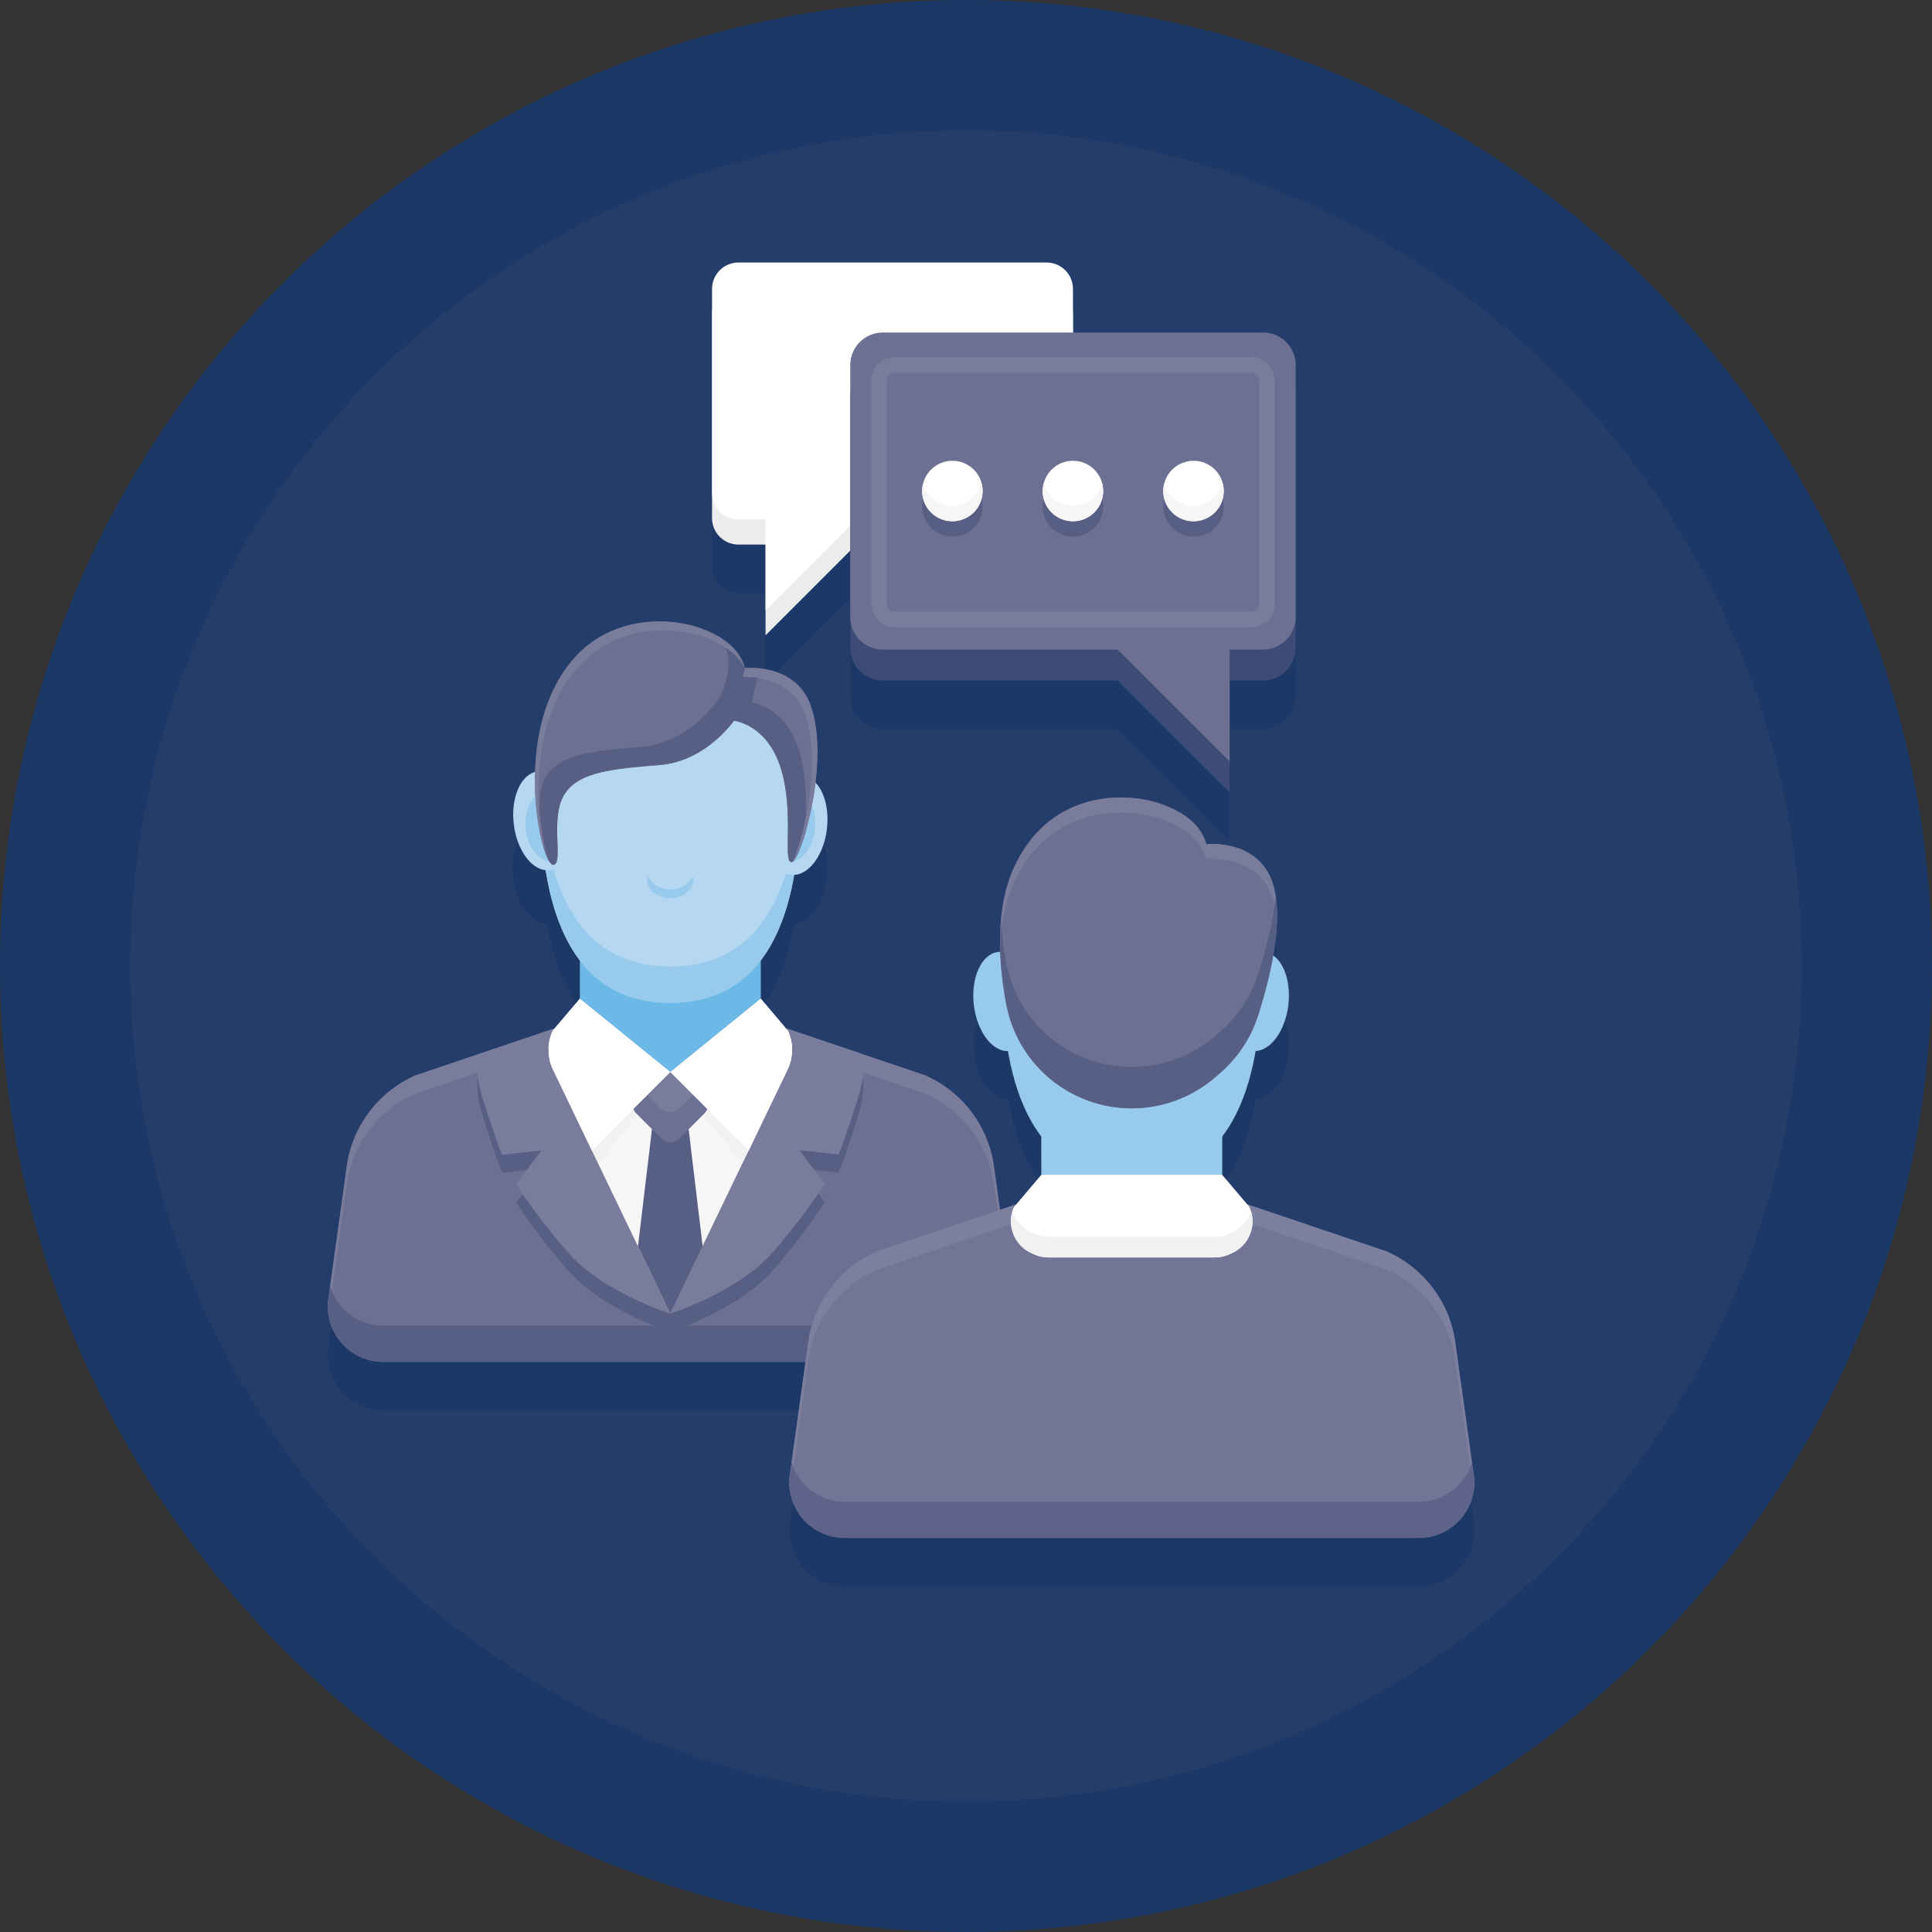 <svg xmlns="http://www.w3.org/2000/svg" viewBox="0 0 796 796"><rect x="0" y="0" width="796" height="796" fill="#333333" stroke="none"/><defs><style>.cls-1{fill:#1c3867;}.cls-2{fill:#253d6b;}.cls-3{fill:#6c7092;}.cls-4{fill:#7a7c9b;}.cls-5{fill:#585f85;}.cls-6{fill:#f6f6f6;}.cls-7{fill:#6cb8e6;}.cls-8{fill:#f2f1f1;}.cls-9{fill:#b5d7f1;}.cls-10{fill:#98caed;}.cls-11{fill:#fff;}.cls-12{fill:#727596;}.cls-13{fill:#7d7f9e;}.cls-14{fill:#5e6489;}.cls-15{fill:#edeced;}.cls-16{fill:#3d4c76;}</style></defs><title>Asset 29</title><g id="Layer_2" data-name="Layer 2"><g id="Layer_1-2" data-name="Layer 1"><circle class="cls-1" cx="398" cy="398" r="398"/><circle class="cls-2" cx="398" cy="398" r="344.33"/><path class="cls-1" d="M607.39,631.24v-.17c0-.46,0-.92,0-1.39,0-.12,0-.25,0-.37,0-.53-.09-1.06-.16-1.59h0l-.06-.42-.41-3-1.49-10.78-3.05-21.92-2.58-18.57a48.11,48.11,0,0,0-22.91-34.64l0,0-.18-.1a48.44,48.44,0,0,0-5.37-2.75L513.9,516.24l-10.33-12.18h0V488.22c7.44-9.73,11.55-22.42,13.76-35.19,6.37-.28,12.27-8.4,13.51-19,1.06-9.06-1.62-17.14-6.26-20.38.14-.8.27-1.6.4-2.41l0-.13c.16-1.06.31-2.11.44-3.16v-.11a86.49,86.49,0,0,0,.71-9.47v-.11c0-1,0-2,0-3v0c0-.58,0-1.16-.09-1.72,0-.09,0-.18,0-.28,0-.62-.1-1.25-.17-1.86l0-.3a39.8,39.8,0,0,0-.63-3.93c0-.17-.07-.33-.11-.5-.1-.46-.22-.91-.34-1.36,0-.17-.09-.34-.14-.51-.17-.58-.35-1.16-.55-1.71h0c-5-13.68-18.69-15.29-24.45-15.34-1.62,0-2.61.09-2.61.09-1.77-6.42-7-12.32-18.15-16.38-9.51-3.48-26.43-5.11-41.16,3.36a43.13,43.13,0,0,0-6.84,4.84c-.76.65-1.5,1.32-2.23,2a52.53,52.53,0,0,0-10,14.06c-.31.63-.61,1.26-.9,1.9l-.26.62c-.19.44-.38.88-.56,1.33l-.29.72c-.16.42-.32.85-.47,1.27l-.26.75c-.15.44-.3.88-.44,1.32-.07.24-.15.47-.22.7-.16.54-.32,1.09-.47,1.63,0,.13-.07.27-.11.4-.18.68-.35,1.37-.51,2.06-.05.18-.08.36-.12.54-.12.52-.23,1-.33,1.55l-.15.73c-.08.46-.17.92-.25,1.38,0,.26-.08.52-.13.79l-.21,1.38c0,.25-.07.5-.1.75-.07.51-.13,1-.19,1.56,0,.18-.05.37-.07.56-.07.71-.14,1.42-.2,2.14,0,.09,0,.18,0,.27-.05.62-.1,1.24-.13,1.86,0,.23,0,.45,0,.68,0,.49-.05,1-.07,1.47,0,.25,0,.5,0,.75,0,.48,0,.95,0,1.42,0,.25,0,.49,0,.74,0,.5,0,1,0,1.51v.61c0,1,0,2.05.08,3.07a8.82,8.82,0,0,0-.89,0c-6.82.8-11.29,10.58-10,21.84,1.28,10.86,7.47,19.11,14,19,2.21,12.78,6.31,25.48,13.75,35.21v15.84h0L418.7,516.24l-.5.17L412,518.52l-2.49-18a48.1,48.1,0,0,0-22.91-34.63l-.06,0-.16-.09A48.8,48.8,0,0,0,381,463l-26.22-8.85a.14.14,0,0,1,0-.06l-10.15-3.43h0l-20.26-6.84,0,.07-.55-.19-10.32-12.18-10.74,8.7h0l10.74-8.7V415.68c.54-.71,1.07-1.43,1.57-2.17.64-.93,1.25-1.88,1.84-2.85s1.14-2,1.68-3,1-2.05,1.53-3.1a97.09,97.09,0,0,0,7.13-24.08c6.37-.28,12.28-8.4,13.51-19,.94-8-1-15.23-4.72-19.05l0-.24,0-.31c.09-.75.17-1.51.24-2.27l0-.25c.07-.78.14-1.57.19-2.35a.76.76,0,0,0,0-.15c.06-.81.11-1.61.15-2.42v-.05c0-.81.07-1.61.09-2.41v-.2c0-.77,0-1.55,0-2.31v-.27c0-.75,0-1.5,0-2.24,0-.11,0-.22,0-.33,0-.73-.07-1.45-.11-2.17l0-.35c0-.71-.11-1.42-.18-2.12,0-.12,0-.24,0-.35-.07-.7-.16-1.4-.26-2.09,0-.11,0-.21,0-.32-.11-.69-.22-1.38-.34-2.06l-.06-.28c-.13-.68-.28-1.36-.43-2l-.06-.22c-.17-.68-.34-1.35-.54-2,0-.05,0-.09,0-.13-.2-.69-.42-1.36-.66-2h0c-4.18-11.5-14.55-14.47-21.17-15.16l-.79-.07-.25,0-.61,0H311l-.69,0h-2.08l-.4,0h-.93v0l0-.13v0a1.21,1.21,0,0,0-.05-.18c0-.12-.07-.24-.11-.36s-.09-.26-.13-.38l-.15-.44c-.07-.19-.14-.38-.22-.56s-.09-.26-.15-.38l-.1-.24c-.08-.18-.17-.36-.26-.54l-.26-.54-.09-.16c-.07-.14-.15-.27-.23-.4s-.24-.43-.38-.65l-.12-.2-.27-.4-.35-.51c-.09-.13-.19-.25-.28-.37l-.32-.43-.24-.29-.27-.32c-.18-.2-.34-.4-.53-.6l-.1-.11,0,0-.24-.24c-.26-.27-.53-.54-.81-.8a.27.27,0,0,0-.08-.07c-.13-.13-.28-.25-.42-.38s-.42-.38-.65-.56l0,0c-.09-.08-.2-.15-.3-.23l-.5-.4c-.38-.29-.78-.58-1.19-.86l-.4-.28q-.82-.54-1.74-1.08l-.45-.25c-.48-.27-1-.53-1.48-.79l-.68-.33c-.48-.24-1-.47-1.51-.7l-.67-.29c-.75-.32-1.51-.62-2.32-.92h0a41.38,41.38,0,0,0-4.41-1.33c-.53-.13-1.08-.25-1.64-.37a54.08,54.08,0,0,0-11.15-1.13c-1.33,0-2.7.05-4.08.16s-2.61.26-3.93.47c-.79.12-1.59.26-2.38.43a47.82,47.82,0,0,0-6.4,1.79c-9.93,3.56-19.58,10.89-26.28,24.28-.37.75-.73,1.51-1.07,2.28l-.17.36c-.32.73-.63,1.47-.93,2.21-.06.14-.11.28-.17.43-.29.75-.58,1.5-.85,2.26,0,.09-.06.19-.1.29-.26.75-.51,1.49-.75,2.25a1.87,1.87,0,0,1-.07.22c-.24.78-.46,1.56-.68,2.34l-.12.43c-.21.77-.4,1.53-.59,2.3,0,.14-.07.28-.1.43-.18.79-.36,1.58-.52,2.38l0,.14c-.16.78-.31,1.55-.44,2.33,0,.12-.05.25-.07.37-.13.77-.25,1.55-.36,2.32,0,.16-.05.31-.07.47q-.17,1.15-.3,2.31c0,.13,0,.25,0,.37-.08.77-.16,1.53-.23,2.3,0,0,0,.1,0,.16-.07.79-.12,1.57-.17,2.35l0,.43q-.08,1.13-.12,2.25c0,.15,0,.3,0,.45,0,.74,0,1.47-.06,2.2-6.43,1.37-10.55,10.83-9.27,21.7s7.46,19.11,14,19c2.05,11.85,5.73,23.64,12.18,33,.46.67.94,1.32,1.42,2l.16.2v15.85l10.73,8.7h0l-10.73-8.7L228.57,443.7l-.49.17-9,3L171.4,463a47.93,47.93,0,0,0-5.39,2.76l-.16.09-.06,0a48.14,48.14,0,0,0-22.91,34.64l-5.74,41.39-1.12,8h0l-.69,5,0,.28h0q-.1.8-.15,1.59l0,.37c0,.47,0,.93,0,1.39v.17a22.76,22.76,0,0,0,.3,3.32h0a22.25,22.25,0,0,0,1.43,5,22.77,22.77,0,0,0,21.06,14.09h174l-4.65,33.53-1.09,7.82h0l-.67,4.84-.06.42h0c-.07.53-.12,1.06-.16,1.59,0,.12,0,.25,0,.37,0,.47,0,.93,0,1.39v.17a22.49,22.49,0,0,0,1.72,8.32A22.79,22.79,0,0,0,348,653.65H584.61a22.78,22.78,0,0,0,22.78-22.41Z"/><path class="cls-1" d="M304.26,244.37h11.16v27.07h0v10.31l34.9-34.9v40.09a13.43,13.43,0,0,0,13.43,13.43h96.74l46.13,46.13V300.37H520.4a13.43,13.43,0,0,0,13.43-13.43V170.4A13.43,13.43,0,0,0,520.4,157H442.07V139.05a10.88,10.88,0,0,0-10.88-10.89H304.26a10.88,10.88,0,0,0-10.88,10.89v10.21s0,.07,0,.11v84.11A10.89,10.89,0,0,0,304.26,244.37Z"/><path class="cls-3" d="M394.48,561.11H157.87a22.78,22.78,0,0,1-22.57-25.93l7.58-54.65A48.11,48.11,0,0,1,171.4,443l26.26-8.86,10.14-3.43h0l20.27-6.85,10.82-3.65h74.55l25.37,8.57,2.49.84L381,443a48.13,48.13,0,0,1,28.52,37.52l2.58,18.57,3,21.92,2,14.16A22.79,22.79,0,0,1,394.48,561.11Z"/><path class="cls-4" d="M142.89,488a48.06,48.06,0,0,1,28.51-37.51l67.5-22.8h74.55l67.5,22.8A48.09,48.09,0,0,1,409.46,488L417,542a22.68,22.68,0,0,0,.08-6.84l-7.59-54.65A48.1,48.1,0,0,0,381,443l-67.5-22.79H238.9L171.4,443a48.08,48.08,0,0,0-28.51,37.52l-7.6,54.65a23,23,0,0,0,.09,6.84Z"/><path class="cls-5" d="M416.32,529.92a22.78,22.78,0,0,1-21.84,16.27H157.87A22.81,22.81,0,0,1,136,529.92l-.73,5.26a22.79,22.79,0,0,0,22.58,25.92H394.48a22.78,22.78,0,0,0,22.57-25.92Z"/><path class="cls-6" d="M324.69,424.8l-11.24-13.28-37.28,30.2-37.27-30.2L227.65,424.8a18.64,18.64,0,0,0,.14,15.87l35,72.85,13.33,27.7,48.39-100.56A18.65,18.65,0,0,0,324.69,424.8Z"/><polygon class="cls-5" points="289.5 513.52 283.12 460.11 276.17 460.11 269.23 460.11 262.84 513.52 276.17 541.22 289.5 513.52"/><polygon class="cls-7" points="238.9 376.12 238.9 400.34 238.9 411.52 276.17 441.72 313.45 411.52 313.45 376.12 238.9 376.12"/><path class="cls-8" d="M276.17,441.72,246.43,479.4l-18.61-38.72a18.67,18.67,0,0,1-.16-15.9l11.24-13.26Z"/><path class="cls-8" d="M276.17,441.72l29.75,37.68,18.61-38.72a18.63,18.63,0,0,0,.15-15.9l-11.23-13.26Z"/><path class="cls-4" d="M268.92,442.43h9.16a10.64,10.64,0,0,1,10.64,10.64v9.16a5.28,5.28,0,0,1-5.28,5.28H268.92a5.28,5.28,0,0,1-5.28-5.28V447.71a5.28,5.28,0,0,1,5.28-5.28Z" transform="translate(-240.82 328.54) rotate(-45)"/><path class="cls-3" d="M287.79,448.85l-7.88,7.89a5.29,5.29,0,0,1-7.47,0l-7.89-7.89-2.37,2.38a5.27,5.27,0,0,0,0,7.47L272.44,469a5.29,5.29,0,0,0,7.47,0l10.26-10.27a5.29,5.29,0,0,0,0-7.47Z"/><polygon class="cls-5" points="276.18 536.35 276.19 536.35 276.19 536.35 276.18 536.35"/><path class="cls-5" d="M227.79,448.12a18.66,18.66,0,0,1-1.46-11.82A18.46,18.46,0,0,1,226,432l-18.15,6.13h0l-10.15,3.43c-1.24,3-1.83,8.53,1.21,18.25,5.74,18.39,8,23.36,8,23.36l16.16-1.8-10.44,14a270.69,270.69,0,0,0,21.62,28.33c14.54,16.33,42,25,42,25L262.84,521Z"/><polygon class="cls-5" points="276.17 541.22 274.07 536.85 271.26 536.85 271.26 546.67 281.08 546.67 281.08 536.85 278.28 536.85 276.17 541.22"/><path class="cls-4" d="M276.18,541.24s-27.45-8.65-42-25a270.69,270.69,0,0,1-21.62-28.33L223,474l-16.16,1.79s-2.23-5-8-23.35c-3-9.73-2.45-15.23-1.21-18.26l10.14-3.43h0l20.26-6.85-.42.93a18.64,18.64,0,0,0,.14,15.87l35.05,72.85Z"/><polygon class="cls-5" points="276.19 536.3 276.18 536.3 276.18 536.3 276.19 536.3"/><path class="cls-5" d="M354.71,441.56l-10.15-3.43h0L326.38,432a18.4,18.4,0,0,1-.35,4.25,18.59,18.59,0,0,1-1.46,11.84l-35.05,72.86-13.33,27.71s27.46-8.64,42-25a269.79,269.79,0,0,0,21.61-28.33l-10.43-14,16.15,1.8s2.24-5,8-23.36C356.53,450.08,355.94,444.58,354.71,441.56Z"/><path class="cls-4" d="M276.19,541.19s27.46-8.65,42-25a269.09,269.09,0,0,0,21.61-28.32l-10.43-14,16.15,1.79s2.24-5,8-23.35c3-9.73,2.44-15.23,1.21-18.26l-10.15-3.43h0l-20.26-6.84.43.93a18.67,18.67,0,0,1-.15,15.87l-35.05,72.85Z"/><path class="cls-9" d="M329.6,329.15c0,31.57-5.72,84-53.43,84s-53.42-52.42-53.42-84,5-57.15,53.42-57.15S329.6,297.59,329.6,329.15Z"/><path class="cls-10" d="M276.17,398.24c-44.1,0-52.32-44.8-53.31-76.5-.08,2.42-.11,4.9-.11,7.41,0,31.57,5.71,84,53.42,84s53.43-52.42,53.43-84c0-2.51,0-5-.12-7.41C328.49,353.44,320.27,398.24,276.17,398.24Z"/><ellipse class="cls-9" cx="223.48" cy="340.06" rx="12.44" ry="20.53" transform="matrix(0.99, -0.12, 0.12, 0.99, -38.05, 28.32)"/><ellipse class="cls-9" cx="328.36" cy="340.06" rx="20.53" ry="12.44" transform="translate(-47.6 626.61) rotate(-83.32)"/><path class="cls-10" d="M225.37,341.75a56.17,56.17,0,0,1,.22-15.73,6.53,6.53,0,0,0-.88,0c-5.41.64-9,7.67-8.1,15.7s6.1,14,11.51,13.4l.34-.06A58.31,58.31,0,0,1,225.37,341.75Z"/><path class="cls-10" d="M327,341.75a56.17,56.17,0,0,0-.22-15.73,6.53,6.53,0,0,1,.88,0c5.41.64,9,7.67,8.1,15.7a19.16,19.16,0,0,1-3.37,9.05,12.43,12.43,0,0,1-2.89,2.9c-.83.57-2.46,1.61-3.5,1.41a3.61,3.61,0,0,0-.3-2c-.08-.17-.17-.33-.24-.5-.66-1.53.27-3.52.6-5C326.44,345.63,326.75,343.69,327,341.75Z"/><path class="cls-3" d="M303.22,295.8s-11.48,17.77-31.45,19.41-34,2.86-39.58,12.7.14,28.39-4.29,28.39-14.75-42.49.56-73.12,46-29.49,60.27-24.3,18.87,13.4,18.87,21.88A29.9,29.9,0,0,1,303.22,295.8Z"/><path class="cls-5" d="M297.41,263.13a19.42,19.42,0,0,1,2.73,10.17,29.9,29.9,0,0,1-4.37,15s-11.49,17.78-31.45,19.42-34,2.85-39.58,12.7c-3.43,6.07-2.58,15.46-2.46,21.76,1.65,8.53,4,14.08,5.62,14.08,4.43,0-1.27-18.54,4.29-28.39s19.62-11.06,39.58-12.7,31.45-19.41,31.45-19.41a29.9,29.9,0,0,0,4.38-15C307.6,274.32,304.91,268.05,297.41,263.13Z"/><path class="cls-3" d="M306.88,275.26s20.69-2.26,27.06,15.25c8.39,23.11-4.07,64.67-7.82,64.67s1.24-20.37-4.4-38.6-19.31-19.64-19.31-19.64Z"/><path class="cls-5" d="M329.17,309.12c-5.64-18.23-19.3-19.64-19.3-19.64l2.91-14.12a31.13,31.13,0,0,0-5.9-.1l-4.47,21.68s13.66,1.41,19.31,19.64.65,38.6,4.4,38.6c1.32,0,3.72-5.15,5.91-12.84C331.92,335.07,333,321.6,329.17,309.12Z"/><path class="cls-4" d="M230,286.91c15.32-30.62,46.05-29.5,60.27-24.3,8.87,3.24,14,7.66,16.63,12.58-1.79-6.4-7.06-12.27-18.12-16.31-14.22-5.19-45-6.32-60.27,24.3-13.18,26.38-7.36,61.54-2.66,70.81C221.58,341.17,218.15,310.52,230,286.91Z"/><path class="cls-4" d="M333.94,290.51c-6.37-17.51-27.06-15.25-27.06-15.25l-.75,3.65c4.84-.13,20.24.65,25.57,15.33,6.82,18.76-.11,49.67-5,60.65C331,351.15,341.92,312.49,333.94,290.51Z"/><path class="cls-10" d="M276.17,366.41c-4.45,0-8.18-2.42-9.21-5.68a6.13,6.13,0,0,0-.29,1.82c0,4.14,4.25,7.5,9.5,7.5s9.51-3.36,9.51-7.5a5.83,5.83,0,0,0-.3-1.82C284.35,364,280.63,366.41,276.17,366.41Z"/><path class="cls-11" d="M276.17,441.72,243.86,474l-16-33.36a18.67,18.67,0,0,1-.16-15.9l11.24-13.26Z"/><path class="cls-11" d="M276.17,441.72,308.5,474l16-33.36a18.63,18.63,0,0,0,.15-15.9l-11.23-13.26Z"/><path class="cls-12" d="M584.61,633.65H348a22.8,22.8,0,0,1-22.57-25.93L333,553.07a48.09,48.09,0,0,1,28.52-37.52l26.25-8.86,10.15-3.43h0l20.26-6.85L429,492.76h74.54l25.37,8.57,2.5.84,39.64,13.38a48.1,48.1,0,0,1,28.51,37.52l2.58,18.57,3.05,21.92,2,14.16A22.8,22.8,0,0,1,584.61,633.65Z"/><path class="cls-13" d="M333,560.52A48.11,48.11,0,0,1,361.52,523L429,500.21h74.54L571.08,523a48.11,48.11,0,0,1,28.51,37.51l7.5,54a22.67,22.67,0,0,0,.09-6.84l-7.59-54.65a48.14,48.14,0,0,0-28.51-37.52l-67.51-22.79H429l-67.51,22.79A48.14,48.14,0,0,0,333,553.07l-7.59,54.65a23,23,0,0,0,.09,6.84Z"/><path class="cls-14" d="M606.45,602.46a22.78,22.78,0,0,1-21.84,16.27H348a22.79,22.79,0,0,1-21.84-16.27l-.73,5.26A22.79,22.79,0,0,0,348,633.64H584.61a22.79,22.79,0,0,0,22.57-25.92Z"/><polygon class="cls-10" points="429.02 448.66 429.02 472.88 429.03 484.06 466.3 514.26 503.57 484.06 503.57 448.66 429.02 448.66"/><polygon class="cls-5" points="466.31 608.89 466.31 608.89 466.31 608.89 466.31 608.89"/><polygon class="cls-5" points="466.31 608.84 466.31 608.84 466.31 608.84 466.31 608.84"/><path class="cls-10" d="M519.73,401.7c0,31.56-5.72,84-53.43,84s-53.43-52.43-53.43-84,5-57.16,53.43-57.16S519.73,370.13,519.73,401.7Z"/><ellipse class="cls-10" cx="413.6" cy="412.6" rx="12.44" ry="20.53" transform="translate(-45.2 50.93) rotate(-6.68)"/><ellipse class="cls-10" cx="518.48" cy="412.6" rx="20.53" ry="12.44" transform="translate(48.35 879.55) rotate(-83.32)"/><path class="cls-3" d="M524.06,363.05C517.7,345.54,497,347.81,497,347.81h0c-1.77-6.43-7-12.33-18.15-16.39-14.21-5.19-45-6.32-60.26,24.3-9.07,18.14-7.07,41.9-3.94,58.27a52.58,52.58,0,0,0,17.11,29.71h0a52.59,52.59,0,0,0,69.07,0l1.95-1.7a52.25,52.25,0,0,0,15.5-23.49C523.33,402.79,529.48,378,524.06,363.05Z"/><path class="cls-4" d="M418.59,361.88c15.31-30.62,46.05-29.49,60.26-24.3,11.11,4.06,16.38,10,18.15,16.38h0s20.7-2.26,27.06,15.25a38.26,38.26,0,0,1,2,11.18c.28-6.4-.25-12.41-2-17.34C517.7,345.54,497,347.8,497,347.8h0c-1.77-6.43-7-12.33-18.15-16.39-14.21-5.19-45-6.32-60.26,24.3-5.38,10.76-6.86,23.49-6.53,35.49C412.35,381.1,414.13,370.81,418.59,361.88Z"/><path class="cls-5" d="M518.29,401.53A52.41,52.41,0,0,1,502.78,425l-1.95,1.69a52.59,52.59,0,0,1-69.07,0h0A52.58,52.58,0,0,1,414.65,397a150.73,150.73,0,0,1-2.3-17.19c-1,12.18.45,24.48,2.3,34.18a52.58,52.58,0,0,0,17.11,29.71h0a52.59,52.59,0,0,0,69.07,0l1.95-1.7a52.35,52.35,0,0,0,15.51-23.49c4.37-13.65,9.59-34.15,7.34-49.09C524.37,380.74,521.15,392.6,518.29,401.53Z"/><path class="cls-11" d="M514.81,497.32l-11.24-13.26H429l-11.24,13.26-.07.15a14.38,14.38,0,0,0,7.52,18.94l1,.44a14.51,14.51,0,0,0,5.8,1.22h68.5a14.51,14.51,0,0,0,5.8-1.22l1-.44a14.38,14.38,0,0,0,7.52-18.94Z"/><path class="cls-8" d="M507.36,507.92l-1,.44a14.5,14.5,0,0,1-5.8,1.21h-68.5a14.5,14.5,0,0,1-5.8-1.21l-1-.44a14.6,14.6,0,0,1-8.07-9,14.42,14.42,0,0,0,8.07,17.49l1,.44a14.51,14.51,0,0,0,5.8,1.22h68.5a14.51,14.51,0,0,0,5.8-1.22l1-.44a14.42,14.42,0,0,0,8.07-17.49A14.6,14.6,0,0,1,507.36,507.92Z"/><path class="cls-15" d="M431.19,118.48H304.26a10.9,10.9,0,0,0-10.89,10.89v84.12a10.89,10.89,0,0,0,10.89,10.88h11.16v37.38l37.38-37.38h78.39a10.88,10.88,0,0,0,10.88-10.88V129.37A10.89,10.89,0,0,0,431.19,118.48Z"/><path class="cls-11" d="M442.07,119.05v84.11a10.69,10.69,0,0,1-1.71,5.84,10.87,10.87,0,0,1-9.17,5.05H352.8l-37.38,37.39V214.05H304.26a10.88,10.88,0,0,1-10.88-10.89V119.05a10.88,10.88,0,0,1,10.88-10.89H431.19A10.88,10.88,0,0,1,442.07,119.05Z"/><path class="cls-16" d="M363.75,149.7H520.4a13.43,13.43,0,0,1,13.43,13.43V266.94a13.43,13.43,0,0,1-13.43,13.43H506.62V326.5l-46.13-46.13H363.75a13.43,13.43,0,0,1-13.43-13.43V163.13A13.43,13.43,0,0,1,363.75,149.7Z"/><path class="cls-3" d="M363.75,137H520.4a13.43,13.43,0,0,1,13.43,13.44V254.2a13.43,13.43,0,0,1-13.43,13.44H506.62v46.13l-46.13-46.13H363.75a13.43,13.43,0,0,1-13.43-13.44V150.4A13.43,13.43,0,0,1,363.75,137Z"/><circle class="cls-5" cx="491.75" cy="208.67" r="12.46"/><circle class="cls-5" cx="442.07" cy="208.67" r="12.46"/><circle class="cls-5" cx="392.4" cy="208.67" r="12.46"/><circle class="cls-11" cx="491.75" cy="202.3" r="12.46"/><path class="cls-6" d="M491.75,208.39a12.45,12.45,0,0,0,12-9.27,12.33,12.33,0,0,1,.43,3.18,12.46,12.46,0,0,1-24.92,0,12.33,12.33,0,0,1,.43-3.18A12.44,12.44,0,0,0,491.75,208.39Z"/><circle class="cls-11" cx="442.07" cy="202.3" r="12.46"/><path class="cls-6" d="M442.07,208.39a12.46,12.46,0,0,0,12-9.27,12.32,12.32,0,0,1,.42,3.18,12.46,12.46,0,0,1-24.92,0,12.33,12.33,0,0,1,.43-3.18A12.46,12.46,0,0,0,442.07,208.39Z"/><circle class="cls-11" cx="392.4" cy="202.3" r="12.46"/><path class="cls-6" d="M392.4,208.39a12.45,12.45,0,0,0,12-9.27,12.33,12.33,0,0,1,.43,3.18,12.46,12.46,0,0,1-24.92,0,12.33,12.33,0,0,1,.43-3.18A12.44,12.44,0,0,0,392.4,208.39Z"/><path class="cls-4" d="M359,248.79v-92a9.6,9.6,0,0,1,9.59-9.59h147a9.6,9.6,0,0,1,9.59,9.59v92a9.6,9.6,0,0,1-9.59,9.59h-147A9.6,9.6,0,0,1,359,248.79Zm9.59-95.23a3.23,3.23,0,0,0-3.23,3.22v92a3.23,3.23,0,0,0,3.23,3.22h147a3.22,3.22,0,0,0,3.22-3.22v-92a3.22,3.22,0,0,0-3.22-3.22Z"/></g></g></svg>